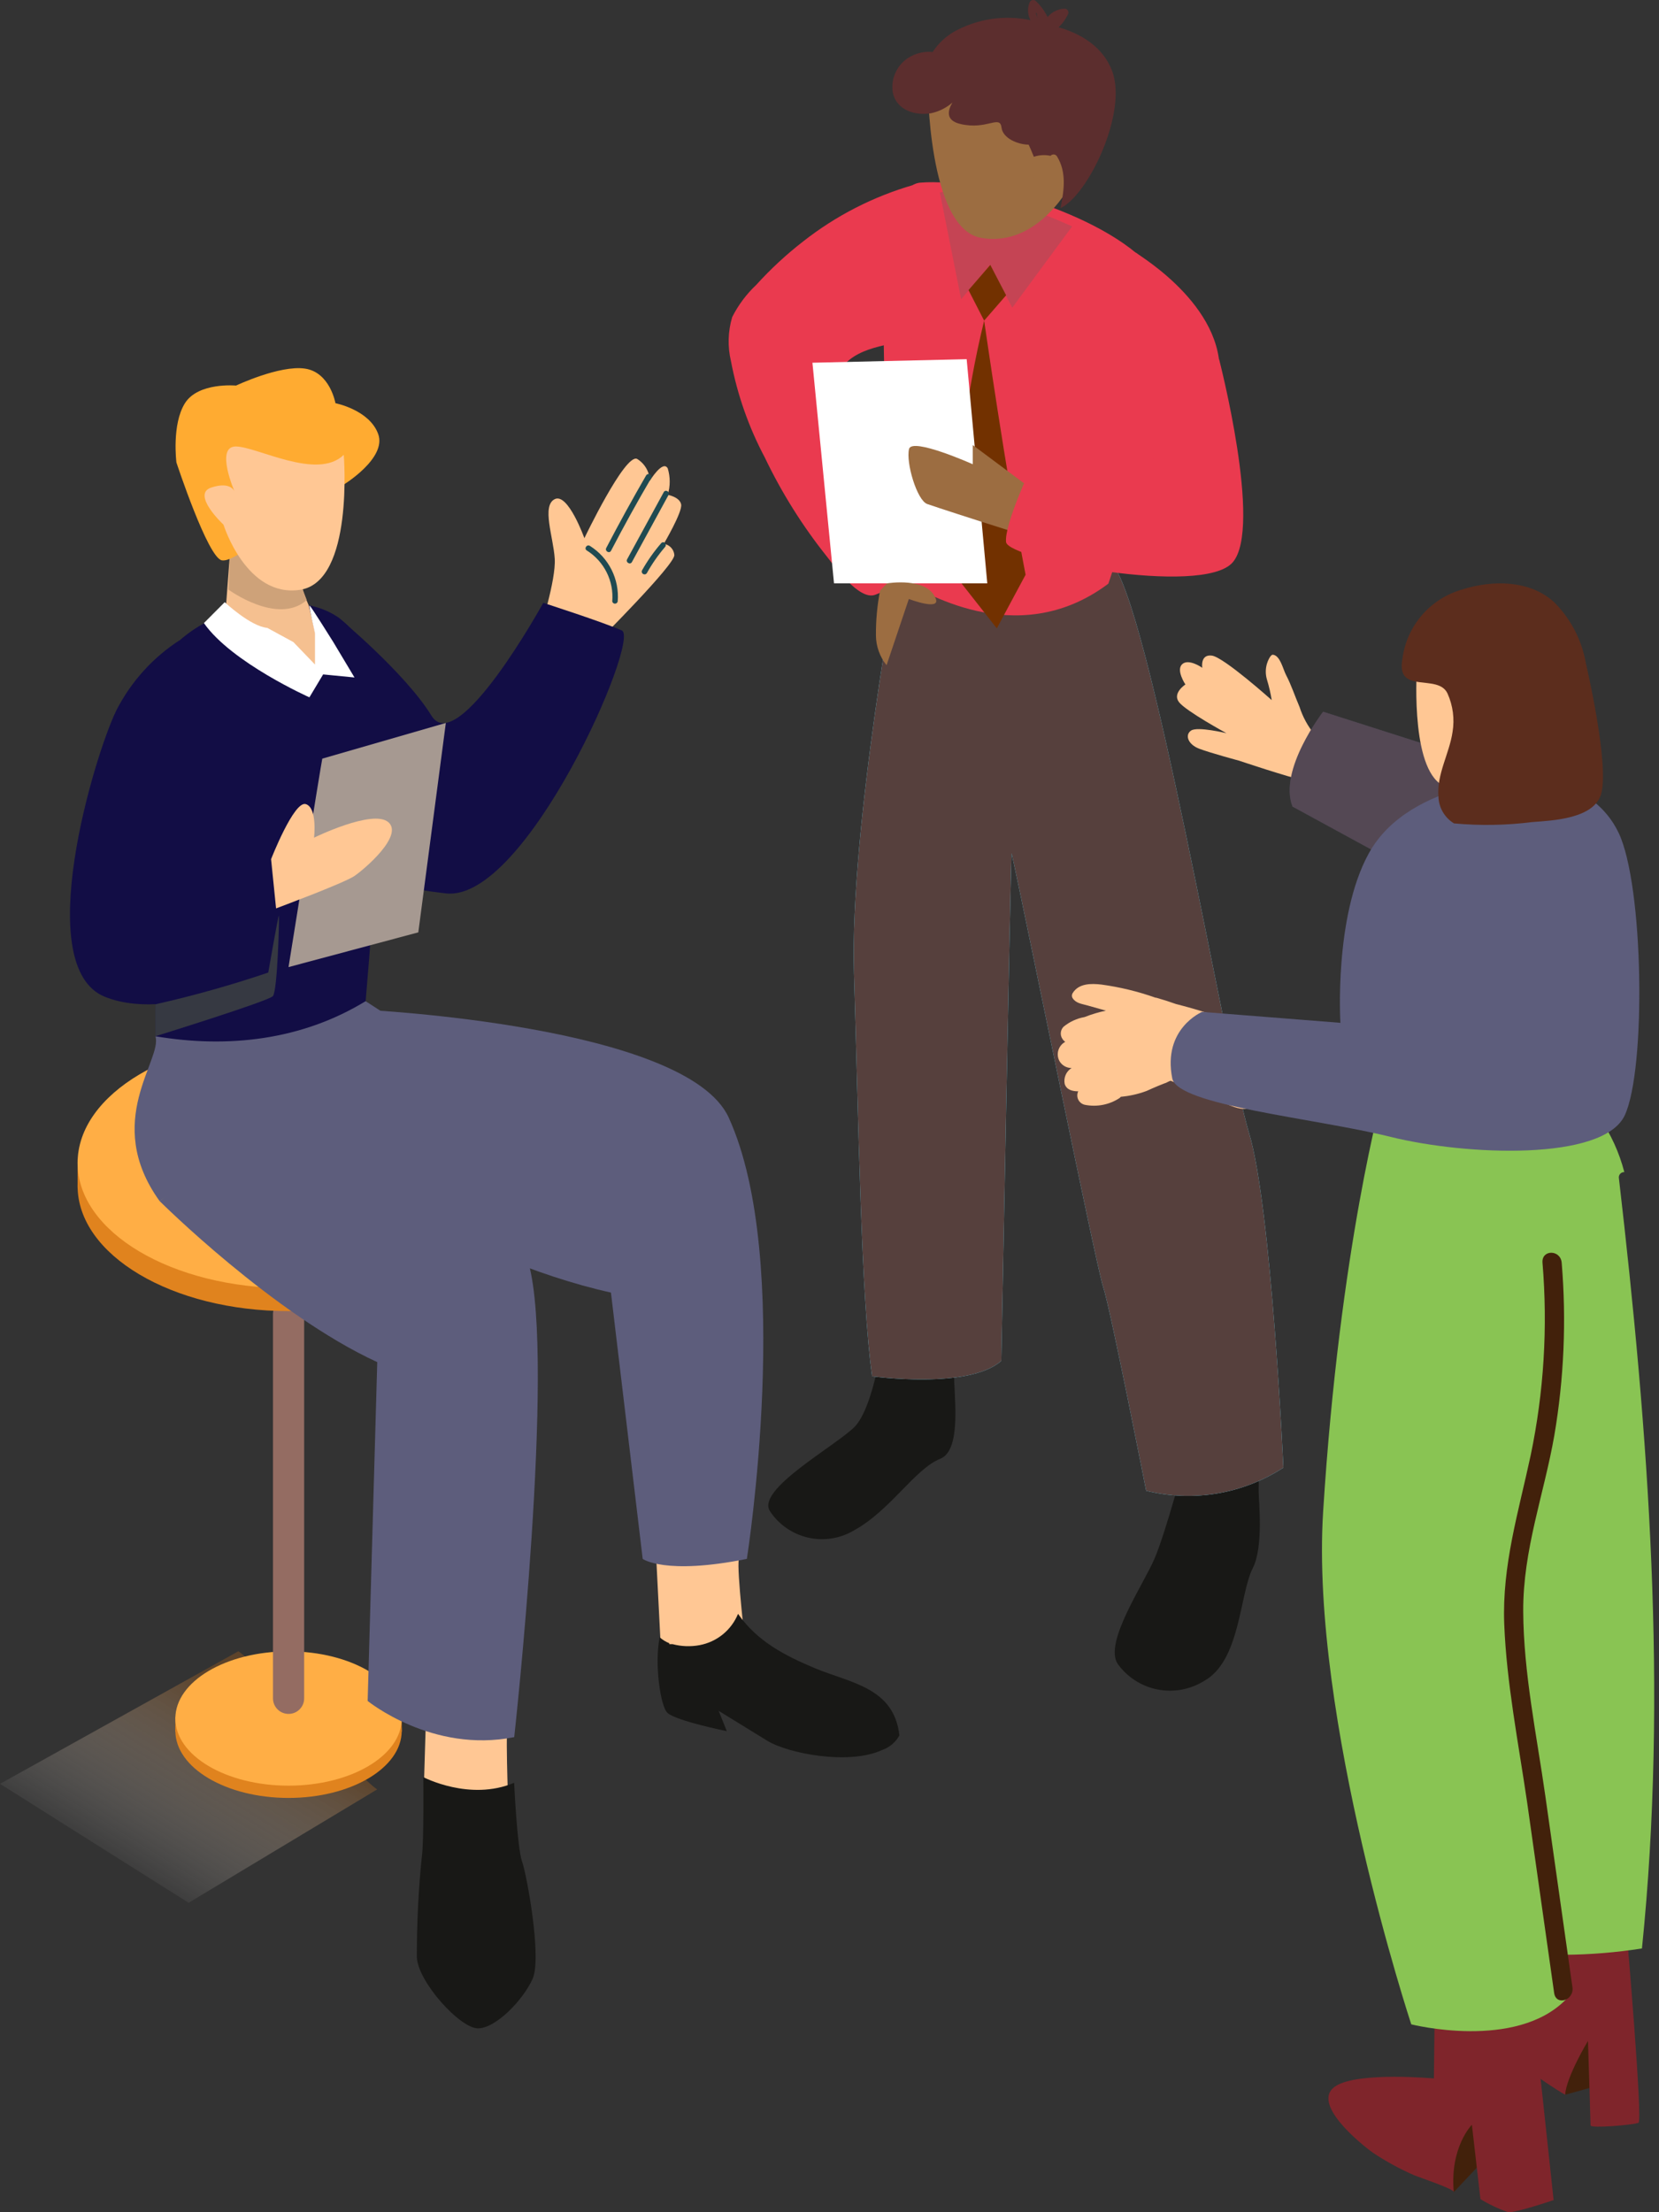 <svg width="153" height="204" viewBox="0 0 153 204" fill="none" xmlns="http://www.w3.org/2000/svg">
<rect x="0" y="0" width="153" height="204" fill="#333333" stroke="none"/>
<path style="mix-blend-mode:multiply" opacity="0.63" d="M21.983 152.272L0 164.497L17.392 175.467L34.783 165.01C33.058 163.896 23.726 153.369 21.983 152.272Z" fill="url(#paint0_linear)"/>
<path d="M115.485 131.687C114.415 131.687 112.92 132.819 111.947 133.297L109.293 134.615C109.293 134.615 107.523 141.267 106.488 143.7C105.453 146.132 101.791 151.458 103.074 153.43C103.953 154.654 105.264 155.499 106.742 155.793C108.22 156.087 109.755 155.808 111.035 155.014C114.406 153.165 114.309 146.999 115.538 144.602C116.547 142.62 116.078 138.41 116.078 137.525C116.127 135.562 115.928 133.6 115.485 131.687Z" fill="#181816"/>
<path d="M87.755 119.62C86.685 119.62 85.19 120.752 84.216 121.23L81.563 122.548C81.563 122.548 80.678 129.793 78.758 131.633C76.839 133.473 69.727 137.374 71.009 139.356C71.826 140.59 73.087 141.462 74.53 141.792C75.972 142.121 77.487 141.883 78.758 141.125C82.129 139.276 84.34 135.481 86.72 134.517C88.79 133.694 87.914 128.325 87.994 126.556C88.231 124.244 88.151 121.91 87.755 119.62Z" fill="#181816"/>
<path d="M82.941 51.85C82.941 51.85 78.341 76.336 78.757 89.764C79.173 103.193 79.403 119.638 80.429 126.918C80.429 126.918 89.328 128.157 92.345 125.494C92.345 125.494 93.229 78.432 93.3 78.698C94.662 84.89 101.058 116.613 101.739 118.683C102.421 120.753 105.703 137.472 105.703 137.472C107.846 138.003 110.076 138.087 112.253 137.721C114.431 137.354 116.51 136.544 118.361 135.34C118.361 135.34 117.256 111.252 115.195 104.493C113.133 97.735 105.941 55.176 102.447 51.85" fill="#68E1FD"/>
<path d="M82.941 51.85C82.941 51.85 78.341 76.336 78.757 89.764C79.173 103.193 79.403 119.638 80.429 126.918C80.429 126.918 89.328 128.157 92.345 125.494C92.345 125.494 93.229 78.432 93.3 78.698C94.662 84.89 101.058 116.613 101.739 118.683C102.421 120.753 105.703 137.472 105.703 137.472C107.846 138.003 110.076 138.087 112.253 137.721C114.431 137.354 116.51 136.544 118.361 135.34C118.361 135.34 117.256 111.252 115.195 104.493C113.133 97.735 105.941 55.176 102.447 51.85" fill="#56403D"/>
<path d="M102.219 53.822C102.219 53.822 110.093 30.928 106.908 25.691C103.723 20.454 90.985 16.332 84.863 16.845C78.742 17.358 82.669 53.539 83.634 53.804C84.598 54.07 93.63 60.28 102.219 53.822Z" fill="#EA3A4F"/>
<path d="M104.817 23.338L95.263 19.375C93.529 27.773 91.731 36.153 89.867 44.516L103.207 46.86C103.207 46.86 111.169 42.49 112.372 35.555C113.575 28.619 105.18 23.657 104.817 23.338Z" fill="#EA3A4F"/>
<path d="M85.564 30.645C85.564 30.645 84.29 18.137 84.29 17.04C80.575 18.104 77.101 19.879 74.064 22.268C72.511 23.473 71.066 24.811 69.747 26.267C68.84 27.121 68.088 28.127 67.526 29.239C67.133 30.559 67.094 31.959 67.411 33.299C68 36.403 69.053 39.4 70.534 42.19C72.089 45.441 74.009 48.503 76.257 51.319C76.956 52.204 79.212 55.362 80.68 54.858C83.626 53.831 84.856 50.434 84.856 50.434C84.856 50.434 83.494 47.781 82.025 44.446C81.141 42.482 77.239 38.032 76.718 34.989C77.104 34.468 77.524 33.971 77.974 33.503C79.911 31.574 83.149 31.902 85.564 30.645Z" fill="#EA3A4F"/>
<path d="M86.676 17.747L88.64 27.593L91.293 24.426L93.355 28.372L98.875 20.879C98.875 20.879 90.409 16.933 86.676 17.747Z" fill="#C54454"/>
<path d="M97.301 13.351C95.868 14.943 93.108 14.235 91.294 13.811C89.091 13.315 86.561 11.979 86.756 9.388C86.756 8.989 86.172 8.998 86.137 9.388C85.933 12.121 88.419 13.811 90.781 14.359C92.877 14.881 96.089 15.677 97.725 13.819C97.999 13.492 97.566 13.05 97.301 13.351Z" fill="#009245"/>
<path d="M85.562 7.689C85.562 7.689 85.562 21.056 90.463 21.932C95.851 22.887 98.885 16.765 98.885 16.765C98.885 16.765 99.575 4.956 94.223 3.912C88.871 2.868 85.713 5.982 85.562 7.689Z" fill="#9C6D41"/>
<path d="M95.082 15.439C95.082 15.439 96.382 10.308 97.816 11.998C99.249 13.687 95.489 17.42 95.489 17.42" fill="#9C6D41"/>
<path d="M96.387 2.258C96.387 2.258 101.173 2.771 102.579 6.584C103.986 10.396 100.376 17.977 97.811 19.189L100.916 12.537L100.766 8.008L96.387 2.258Z" fill="#5C2E2E"/>
<path d="M102.485 8.291C102.095 5.637 100.326 4.328 98.017 2.983C97.829 2.871 97.637 2.768 97.442 2.673C97.887 2.309 98.243 1.85 98.486 1.329C98.517 1.275 98.533 1.215 98.534 1.153C98.534 1.092 98.518 1.031 98.488 0.977C98.457 0.924 98.413 0.879 98.36 0.848C98.307 0.816 98.247 0.799 98.185 0.798C97.884 0.811 97.589 0.886 97.318 1.018C97.047 1.151 96.806 1.338 96.611 1.568C96.341 1.018 95.975 0.521 95.532 0.099C95.488 0.057 95.434 0.027 95.376 0.012C95.318 -0.004 95.256 -0.004 95.198 0.011C95.139 0.026 95.085 0.056 95.042 0.098C94.998 0.14 94.966 0.192 94.948 0.25C94.843 0.508 94.797 0.786 94.812 1.065C94.827 1.343 94.904 1.614 95.036 1.86C92.624 1.35 90.11 1.734 87.959 2.939C87.175 3.398 86.509 4.034 86.013 4.797C85.359 4.73 84.7 4.85 84.111 5.142C83.485 5.441 82.974 5.937 82.655 6.553C82.336 7.169 82.226 7.872 82.342 8.556C82.687 10.157 84.394 10.697 85.88 10.44C86.604 10.282 87.276 9.944 87.835 9.459C87.402 10.193 87.181 11.122 88.596 11.44C91.047 12.006 92.214 10.555 92.365 11.767C92.489 12.767 93.868 13.324 94.868 13.342C94.939 13.492 95.125 13.899 95.346 14.457C95.842 14.291 96.373 14.261 96.885 14.368C96.924 14.324 96.973 14.289 97.028 14.268C97.084 14.246 97.143 14.238 97.202 14.244C97.261 14.25 97.317 14.27 97.367 14.303C97.416 14.335 97.457 14.379 97.487 14.43C98.371 15.89 98.141 17.482 97.814 19.163C99.138 18.024 100.229 16.639 101.025 15.085C102.169 13.013 102.677 10.65 102.485 8.291ZM95.523 1.125L95.629 1.276C95.623 1.314 95.623 1.353 95.629 1.391C95.629 1.506 95.709 1.612 95.762 1.727C95.632 1.55 95.55 1.343 95.523 1.125Z" fill="#5C2E2E"/>
<path d="M89.32 26.753L90.762 29.566L92.788 27.23L91.328 24.426L89.32 26.753Z" fill="#723100"/>
<path d="M90.762 29.566C90.762 29.566 92.788 43.72 94.584 52.999L91.93 57.944L88.639 53.751C88.639 53.751 87.224 44.074 90.762 29.566Z" fill="#723100"/>
<path d="M91.052 53.796L89.15 33.122L74.926 33.449L76.916 53.796H91.052Z" fill="white"/>
<path d="M95.903 45.657L89.711 41.04V42.809C89.711 42.809 84.111 40.305 83.837 41.402C83.528 42.632 84.562 46.144 85.518 46.48C86.473 46.816 90.419 48.081 90.419 48.081L93.541 49.072L95.903 45.657Z" fill="#9C6D41"/>
<path d="M112.429 33.122C112.429 33.122 116.454 48.665 113.685 51.858C110.916 55.052 92.95 51.593 92.782 49.983C92.614 48.373 95.073 43.145 95.073 43.145L105.104 44.242" fill="#EA3A4F"/>
<path d="M81.808 53.796C81.808 53.796 85.559 53.159 86.311 55.237C86.709 56.334 83.816 55.237 83.816 55.237L81.764 61.341C81.142 60.572 80.796 59.615 80.782 58.626C80.769 57.227 80.897 55.832 81.163 54.459L81.808 53.796Z" fill="#9C6D41"/>
<path d="M46.869 158.022C46.577 158.853 46.869 166.337 46.869 166.337L39.066 165.629L39.473 152.112L46.869 158.022Z" fill="#FFC794"/>
<path d="M39.039 163.877C39.039 163.877 43.32 166.133 47.416 164.399C47.416 164.399 47.69 170.353 48.141 171.636C48.593 172.918 49.981 180.544 49.123 182.472C48.265 184.401 45.735 187.046 44.081 187.046C42.427 187.046 38.57 182.782 38.446 180.517C38.435 177.4 38.588 174.285 38.906 171.184C39.1 169.99 39.039 163.877 39.039 163.877Z" fill="#181816"/>
<path d="M68.14 143.823C67.919 144.708 68.786 152.112 68.786 152.112L60.948 152.041L60.258 138.533L68.14 143.823Z" fill="#FFC794"/>
<path d="M75.142 153.829C72.382 152.67 69.835 151.361 68.065 148.822C67.763 149.56 67.281 150.21 66.663 150.714C66.045 151.217 65.31 151.558 64.527 151.706C63.699 151.862 62.847 151.832 62.032 151.617H61.723V151.529C61.398 151.399 61.098 151.214 60.838 150.98C60.343 153.395 60.9 157.385 61.572 157.969C62.413 158.703 67.03 159.641 67.03 159.641L66.278 157.765L70.763 160.525C72.648 161.684 78.283 162.808 81.379 161.366C82.049 161.13 82.607 160.654 82.945 160.03C82.449 155.598 78.424 155.2 75.142 153.829Z" fill="#181816"/>
<path d="M26.61 165.797C32.375 165.797 37.049 163.025 37.049 159.605C37.049 156.185 32.375 153.413 26.61 153.413C20.845 153.413 16.172 156.185 16.172 159.605C16.172 163.025 20.845 165.797 26.61 165.797Z" fill="#E0831E"/>
<path d="M16.172 158.305V159.694H37.049V158.561" fill="#E0831E"/>
<path d="M26.61 164.665C32.375 164.665 37.049 161.893 37.049 158.473C37.049 155.053 32.375 152.28 26.61 152.28C20.845 152.28 16.172 155.053 16.172 158.473C16.172 161.893 20.845 164.665 26.61 164.665Z" fill="#FFAE45"/>
<path d="M26.618 119.753H26.609C25.817 119.753 25.176 120.395 25.176 121.186V156.615C25.176 157.407 25.817 158.048 26.609 158.048H26.618C27.409 158.048 28.051 157.407 28.051 156.615V121.186C28.051 120.395 27.409 119.753 26.618 119.753Z" fill="#946C62"/>
<path d="M26.609 120.903C37.352 120.903 46.062 115.734 46.062 109.359C46.062 102.983 37.352 97.814 26.609 97.814C15.866 97.814 7.156 102.983 7.156 109.359C7.156 115.734 15.866 120.903 26.609 120.903Z" fill="#E0831E"/>
<path d="M7.156 106.935V109.527H46.062V107.412" fill="#E0831E"/>
<path d="M26.609 118.789C37.352 118.789 46.062 113.62 46.062 107.244C46.062 100.869 37.352 95.7 26.609 95.7C15.866 95.7 7.156 100.869 7.156 107.244C7.156 113.62 15.866 118.789 26.609 118.789Z" fill="#FFAE45"/>
<path d="M28.398 106.121C28.398 106.121 41.933 115.985 56.344 119.196L59.272 143.753C59.272 143.753 61.315 145.274 68.879 143.753C68.879 143.753 73.222 116.259 67.207 103.06C63.306 94.524 33.591 93.117 33.591 93.117" fill="#5D5D7C"/>
<path d="M14.711 110.747C14.711 110.747 23.371 105.254 27.582 103.122L39.551 96.107L33.713 92.321L14.331 95.558C15.021 97.708 9.421 103.379 14.711 110.747Z" fill="#5D5D7C"/>
<path d="M49.789 58.113C49.789 58.113 51.284 53.513 51.16 51.523C51.036 49.532 49.931 46.639 51.16 46.029C52.39 45.419 53.894 49.629 53.894 49.629C53.894 49.629 57.627 41.818 58.75 42.314C59.1 42.526 59.391 42.823 59.596 43.177C59.802 43.531 59.915 43.93 59.927 44.339C59.927 44.339 61.121 42.376 61.581 43.189C61.824 43.985 61.824 44.835 61.581 45.631C61.581 45.631 62.687 45.826 62.819 46.516C62.952 47.206 61.218 50.151 61.218 50.151C61.473 50.187 61.708 50.307 61.885 50.494C62.062 50.68 62.17 50.921 62.191 51.178C62.253 52.062 55.159 59.139 55.159 59.139" fill="#FFC794"/>
<path d="M31.137 56.892C31.137 56.892 37.373 62.049 39.788 65.994C42.203 69.94 50.103 55.591 50.103 55.591C50.103 55.591 55.596 57.361 57.348 58.139C59.1 58.917 48.502 83.218 41.133 82.386C33.764 81.555 34.056 80.113 34.056 80.113" fill="#120D45"/>
<path d="M14.331 95.559C21.036 96.691 27.848 95.912 33.722 92.321C34.606 81.909 35.332 71.506 34.208 61.05C34.198 60.967 34.198 60.884 34.208 60.802C33.554 59.247 32.494 57.896 31.139 56.892C27.724 54.592 22.16 55.715 18.86 57.458C18.062 57.887 17.315 58.403 16.631 58.997C12.986 70.904 14.455 83.28 14.331 95.559Z" fill="#120D45"/>
<path d="M27.282 51.982L21.231 50.717L20.727 57.405C20.727 57.405 25.291 62.076 29.794 61.43L28.485 55.857C27.938 54.615 27.535 53.315 27.282 51.982Z" fill="#F5C090"/>
<path d="M27.422 52.61C25.443 51.728 23.363 51.092 21.23 50.717L21.07 54.371C21.07 54.371 25.6 57.697 28.289 55.335C27.927 54.452 27.637 53.54 27.422 52.61Z" fill="#CEA279"/>
<path d="M31.652 44.719C31.652 44.719 35.686 42.269 34.881 40.031C34.076 37.793 30.936 37.182 30.936 37.182C30.936 37.182 30.441 34.325 28.114 33.989C25.787 33.653 21.771 35.555 21.771 35.555C21.771 35.555 18.286 35.227 17.056 37.182C15.826 39.138 16.269 42.641 16.269 42.641C16.269 42.641 19.179 51.487 20.471 51.673C21.762 51.858 24.947 48.647 24.947 48.647" fill="#FFAB31"/>
<path d="M31.704 41.941C31.704 41.941 32.66 53.618 27.688 54.388C22.717 55.158 20.611 48.382 20.611 48.382C20.611 48.382 17.604 45.577 19.488 44.958C21.372 44.339 21.655 45.383 21.655 45.383C21.655 45.383 19.806 41.172 21.744 41.172C23.681 41.172 29.263 44.339 31.704 41.941Z" fill="#FFC794"/>
<path d="M20.724 55.53C20.724 55.53 23.095 57.759 24.652 57.901L27.058 59.21L29.049 61.28V58.405C29.049 58.405 28.456 55.813 28.553 55.839C28.651 55.866 30.712 59.166 30.712 59.166L32.693 62.474L29.8 62.191L28.535 64.305C28.535 64.305 21.352 61.103 18.805 57.458L20.724 55.53Z" fill="white"/>
<path d="M59.581 43.853C58.313 46.047 57.089 48.273 55.91 50.532C55.759 50.824 56.202 51.08 56.352 50.788C57.532 48.523 58.764 46.294 60.05 44.1C60.083 44.038 60.089 43.966 60.069 43.898C60.048 43.831 60.001 43.775 59.939 43.742C59.877 43.709 59.804 43.703 59.737 43.723C59.67 43.744 59.614 43.791 59.581 43.853Z" fill="#204A51"/>
<path d="M61.214 45.383L57.835 51.576C57.676 51.859 58.118 52.115 58.277 51.832L61.656 45.64C61.816 45.357 61.373 45.1 61.214 45.383Z" fill="#204A51"/>
<path d="M60.978 50.089C60.306 50.865 59.713 51.707 59.208 52.601C59.181 52.659 59.176 52.726 59.195 52.787C59.214 52.849 59.256 52.901 59.311 52.933C59.367 52.965 59.433 52.975 59.496 52.962C59.559 52.948 59.614 52.91 59.651 52.858C60.129 51.999 60.692 51.19 61.331 50.443C61.553 50.195 61.216 49.832 60.978 50.089Z" fill="#204A51"/>
<path d="M54.385 50.328C54.093 50.178 53.837 50.611 54.129 50.77C54.91 51.263 55.541 51.961 55.953 52.788C56.365 53.614 56.542 54.538 56.464 55.459C56.475 55.518 56.506 55.571 56.552 55.609C56.598 55.647 56.656 55.668 56.716 55.668C56.776 55.668 56.834 55.647 56.88 55.609C56.926 55.571 56.957 55.518 56.968 55.459C57.05 54.449 56.852 53.436 56.397 52.531C55.941 51.626 55.245 50.864 54.385 50.328Z" fill="#204A51"/>
<path d="M16.629 58.997C14.114 60.609 12.075 62.863 10.72 65.526C8.65 69.798 2.874 89.145 9.659 91.914C16.444 94.683 28.236 88.375 28.236 88.375L27.528 78.07L17.364 79.529" fill="#120D45"/>
<path d="M29.723 69.958C29.635 70.285 26.609 89.181 26.609 89.181L38.578 85.978L41.117 66.667L29.723 69.958Z" fill="#A69991"/>
<path d="M25 79.228C25 79.228 27.114 73.815 28.202 74.151C29.29 74.487 28.963 77.247 28.963 77.247C28.963 77.247 34.377 74.593 35.81 75.814C37.243 77.035 33.643 80.131 32.678 80.785C31.714 81.44 25.46 83.767 25.46 83.767L25 79.228Z" fill="#FFC794"/>
<path d="M14.328 92.613C17.848 91.82 21.323 90.842 24.74 89.685C24.74 89.685 25.678 84.271 25.722 84.439C25.766 84.607 25.598 91.392 25.165 91.861C24.731 92.33 14.328 95.559 14.328 95.559V92.613Z" fill="#363942"/>
<path d="M14.711 110.747C14.711 110.747 25.176 121.186 34.792 125.609L33.907 156.854C33.907 156.854 39.87 161.71 47.424 160.189C47.424 160.189 51.246 125.583 48.76 116.533C46.274 107.483 29.829 99.876 29.829 99.876" fill="#5D5D7C"/>
<path d="M121.211 67.702C120.605 66.956 120.143 66.104 119.849 65.189C119.424 64.207 119.097 63.181 118.601 62.235C118.327 61.713 118.071 60.465 117.407 60.377C117.159 60.333 116.894 61.023 116.841 61.209C116.702 61.682 116.702 62.186 116.841 62.659C117.031 63.283 117.179 63.918 117.283 64.561C117.283 64.561 112.86 60.598 111.763 60.457C110.666 60.315 110.879 61.58 110.879 61.58C110.879 61.58 109.631 60.696 109.03 61.244C108.428 61.792 109.322 63.119 109.322 63.119C109.322 63.119 108.083 63.924 108.738 64.756C109.392 65.588 113.108 67.613 113.108 67.613C113.108 67.613 110.454 66.968 109.852 67.365C109.251 67.764 109.552 68.648 110.604 69.046C111.657 69.444 114.293 70.152 114.293 70.152C114.293 70.152 118.672 71.629 120.486 72.036C122.299 72.443 128.589 76.459 128.589 76.459L129.385 70.718C128.978 70.665 122.007 68.454 121.211 67.702Z" fill="#FFC794"/>
<path d="M141.132 71.736L122.024 65.632C122.024 65.632 117.866 71.001 119.202 74.381L127.562 78.936" fill="#5D5D7C"/>
<path opacity="0.35" d="M141.132 71.736L122.024 65.632C122.024 65.632 117.866 71.001 119.202 74.381L127.562 78.936" fill="#42210B"/>
<path d="M144.369 193.159L148.527 192.009L147.872 186.94C147.872 186.94 143.378 187.692 144.369 193.159Z" fill="#42210B"/>
<path d="M150.042 178.421C150.042 178.421 151.51 195.556 151.112 195.75C150.714 195.945 146.689 196.29 146.689 195.998C146.689 195.706 146.45 188.204 146.45 188.204C146.45 188.204 144.451 191.513 144.345 193.167C144.345 193.167 139.568 190.443 138.674 188.258C137.781 186.073 140.718 176.926 141.833 176.43" fill="#7F252B"/>
<path d="M134.081 202.138L138.788 197.139L135.718 193.247C135.718 193.247 132.87 199.554 134.081 202.138Z" fill="#42210B"/>
<path d="M141.078 182.322L143.281 202.881C143.281 202.881 139.743 204.084 139.079 203.995C138.19 203.686 137.336 203.282 136.532 202.792L135.744 195.937C135.744 195.937 133.701 197.98 134.072 202.129C134.072 201.846 130.826 200.767 130.401 200.581C129.09 200.009 127.832 199.322 126.641 198.529C125.394 197.644 120.741 193.831 123.236 192.336C125.359 191.036 132.241 191.664 132.241 191.664L132.338 183.18" fill="#7F252B"/>
<path d="M149.305 108.678C149.289 108.605 149.29 108.529 149.307 108.456C149.325 108.384 149.359 108.316 149.407 108.259C149.455 108.202 149.515 108.156 149.583 108.126C149.652 108.096 149.726 108.082 149.801 108.085C149.335 106.278 148.554 104.568 147.492 103.034L127.561 100.689C127.561 100.689 123.563 114.914 122.024 139.418C120.829 158.42 130.153 186.675 130.153 186.675C130.153 186.675 139.804 189.125 144.44 184.357L144.254 180.261C146.657 180.244 149.055 180.049 151.428 179.677C153.843 156.076 152.03 132.155 149.305 108.678Z" fill="#89C453"/>
<path d="M145.017 183.251L142.522 165.647C141.726 160.039 140.505 154.271 140.478 148.583C140.452 142.895 142.398 137.8 143.345 132.377C144.24 127.119 144.469 121.769 144.026 116.454C143.928 115.215 142.15 115.206 142.256 116.454C142.751 122.387 142.385 128.362 141.168 134.19C140.054 139.401 138.515 144.346 138.727 149.768C138.939 155.191 140.036 160.729 140.832 166.16L143.327 183.764C143.486 185.003 145.193 184.472 145.017 183.251Z" fill="#42210B"/>
<path d="M115.317 97.522C115.382 97.324 115.382 97.11 115.317 96.912H115.44C115.655 96.948 115.876 96.904 116.06 96.788L116.254 96.841C117.351 97.186 117.802 95.461 116.705 95.072C115.821 94.798 114.936 94.55 114.052 94.311H113.972C112.164 93.639 110.321 93.063 108.452 92.586C107.862 92.374 107.255 92.179 106.63 92.002H106.568C104.948 91.428 103.273 91.022 101.57 90.79C100.632 90.684 99.473 90.667 98.916 91.596C98.877 91.663 98.856 91.739 98.856 91.817C98.856 91.894 98.877 91.971 98.916 92.038C99.234 92.524 99.739 92.56 100.296 92.719L101.994 93.197C101.321 93.337 100.661 93.535 100.022 93.789C99.313 93.913 98.649 94.218 98.093 94.674C97.946 94.819 97.854 95.01 97.833 95.215C97.812 95.42 97.863 95.626 97.978 95.797C98.046 95.907 98.136 96.001 98.243 96.072C97.938 96.235 97.709 96.513 97.608 96.845C97.507 97.176 97.541 97.535 97.704 97.841C97.816 98.039 97.98 98.204 98.177 98.317C98.375 98.431 98.599 98.489 98.827 98.487C98.584 98.637 98.392 98.858 98.278 99.121C98.164 99.383 98.133 99.675 98.19 99.955C98.359 100.495 98.889 100.636 99.438 100.636C99.38 100.758 99.351 100.891 99.352 101.026C99.354 101.161 99.386 101.293 99.447 101.414C99.507 101.534 99.595 101.639 99.702 101.72C99.809 101.802 99.934 101.858 100.066 101.884C101.158 102.097 102.29 101.879 103.224 101.273C103.28 101.24 103.328 101.195 103.365 101.141C104.179 101.069 104.98 100.888 105.745 100.601C106.09 100.451 106.444 100.282 106.798 100.141L107.417 99.893C107.514 99.893 107.895 99.637 107.983 99.672L111.522 101.061C112.486 101.432 114.175 102.556 115.246 102.184C116.316 101.813 115.874 100.07 114.786 100.415C115.016 100.336 114.538 100.291 114.405 100.238L113.424 99.858C114.322 100.218 115.278 100.41 116.245 100.424C116.425 100.429 116.602 100.379 116.752 100.281C116.902 100.183 117.02 100.042 117.088 99.876C117.156 99.71 117.172 99.527 117.134 99.351C117.095 99.176 117.005 99.016 116.874 98.894C116.396 98.392 115.875 97.933 115.317 97.522Z" fill="#FFC794"/>
<path d="M141.133 71.736C141.133 71.736 130.058 71.736 126.228 78.707C123.016 84.554 123.618 94.32 123.618 94.32L110.862 93.312C110.862 93.312 107.199 94.842 108.11 99.442C108.606 101.946 121.265 103.104 128.253 104.838C135.242 106.572 147.856 107.076 149.838 102.857C151.82 98.637 151.607 81.626 149.263 76.769C146.919 71.913 141.133 71.736 141.133 71.736Z" fill="#5D5D7C"/>
<path d="M139.949 70.913C139.949 70.913 135.526 74.301 132.775 72.249C130.024 70.196 130.687 61.341 130.687 61.341C130.687 61.341 132.094 58.688 137.313 62.014C142.532 65.34 139.949 70.913 139.949 70.913Z" fill="#FFC794"/>
<path d="M141.715 72.099L141.6 71.886L138.823 72.771L138.77 72.912C139.769 72.621 140.751 72.346 141.715 72.099Z" fill="#7F252B"/>
<path d="M146.257 61.165C145.887 59.042 144.874 57.084 143.355 55.556C141.099 53.46 137.623 53.477 134.845 54.362C133.4 54.772 132.107 55.597 131.127 56.736C130.147 57.875 129.523 59.276 129.334 60.767C128.724 64.111 132.634 62.049 133.5 63.96C133.998 65.069 134.158 66.299 133.96 67.499C133.669 69.489 132.483 71.409 132.66 73.461C132.674 73.959 132.813 74.446 133.063 74.877C133.313 75.308 133.667 75.67 134.093 75.929C136.503 76.151 138.929 76.109 141.329 75.805C143.205 75.664 146.991 75.504 147.663 73.222C148.451 70.498 146.257 61.165 146.257 61.165Z" fill="#5C2D1D"/>
<defs>
<linearGradient id="paint0_linear" x1="11.588" y1="174.131" x2="22.54" y2="156.447" gradientUnits="userSpaceOnUse">
<stop stop-color="white" stop-opacity="0"/>
<stop offset="0.99" stop-color="#754C24"/>
</linearGradient>
</defs>
</svg>
